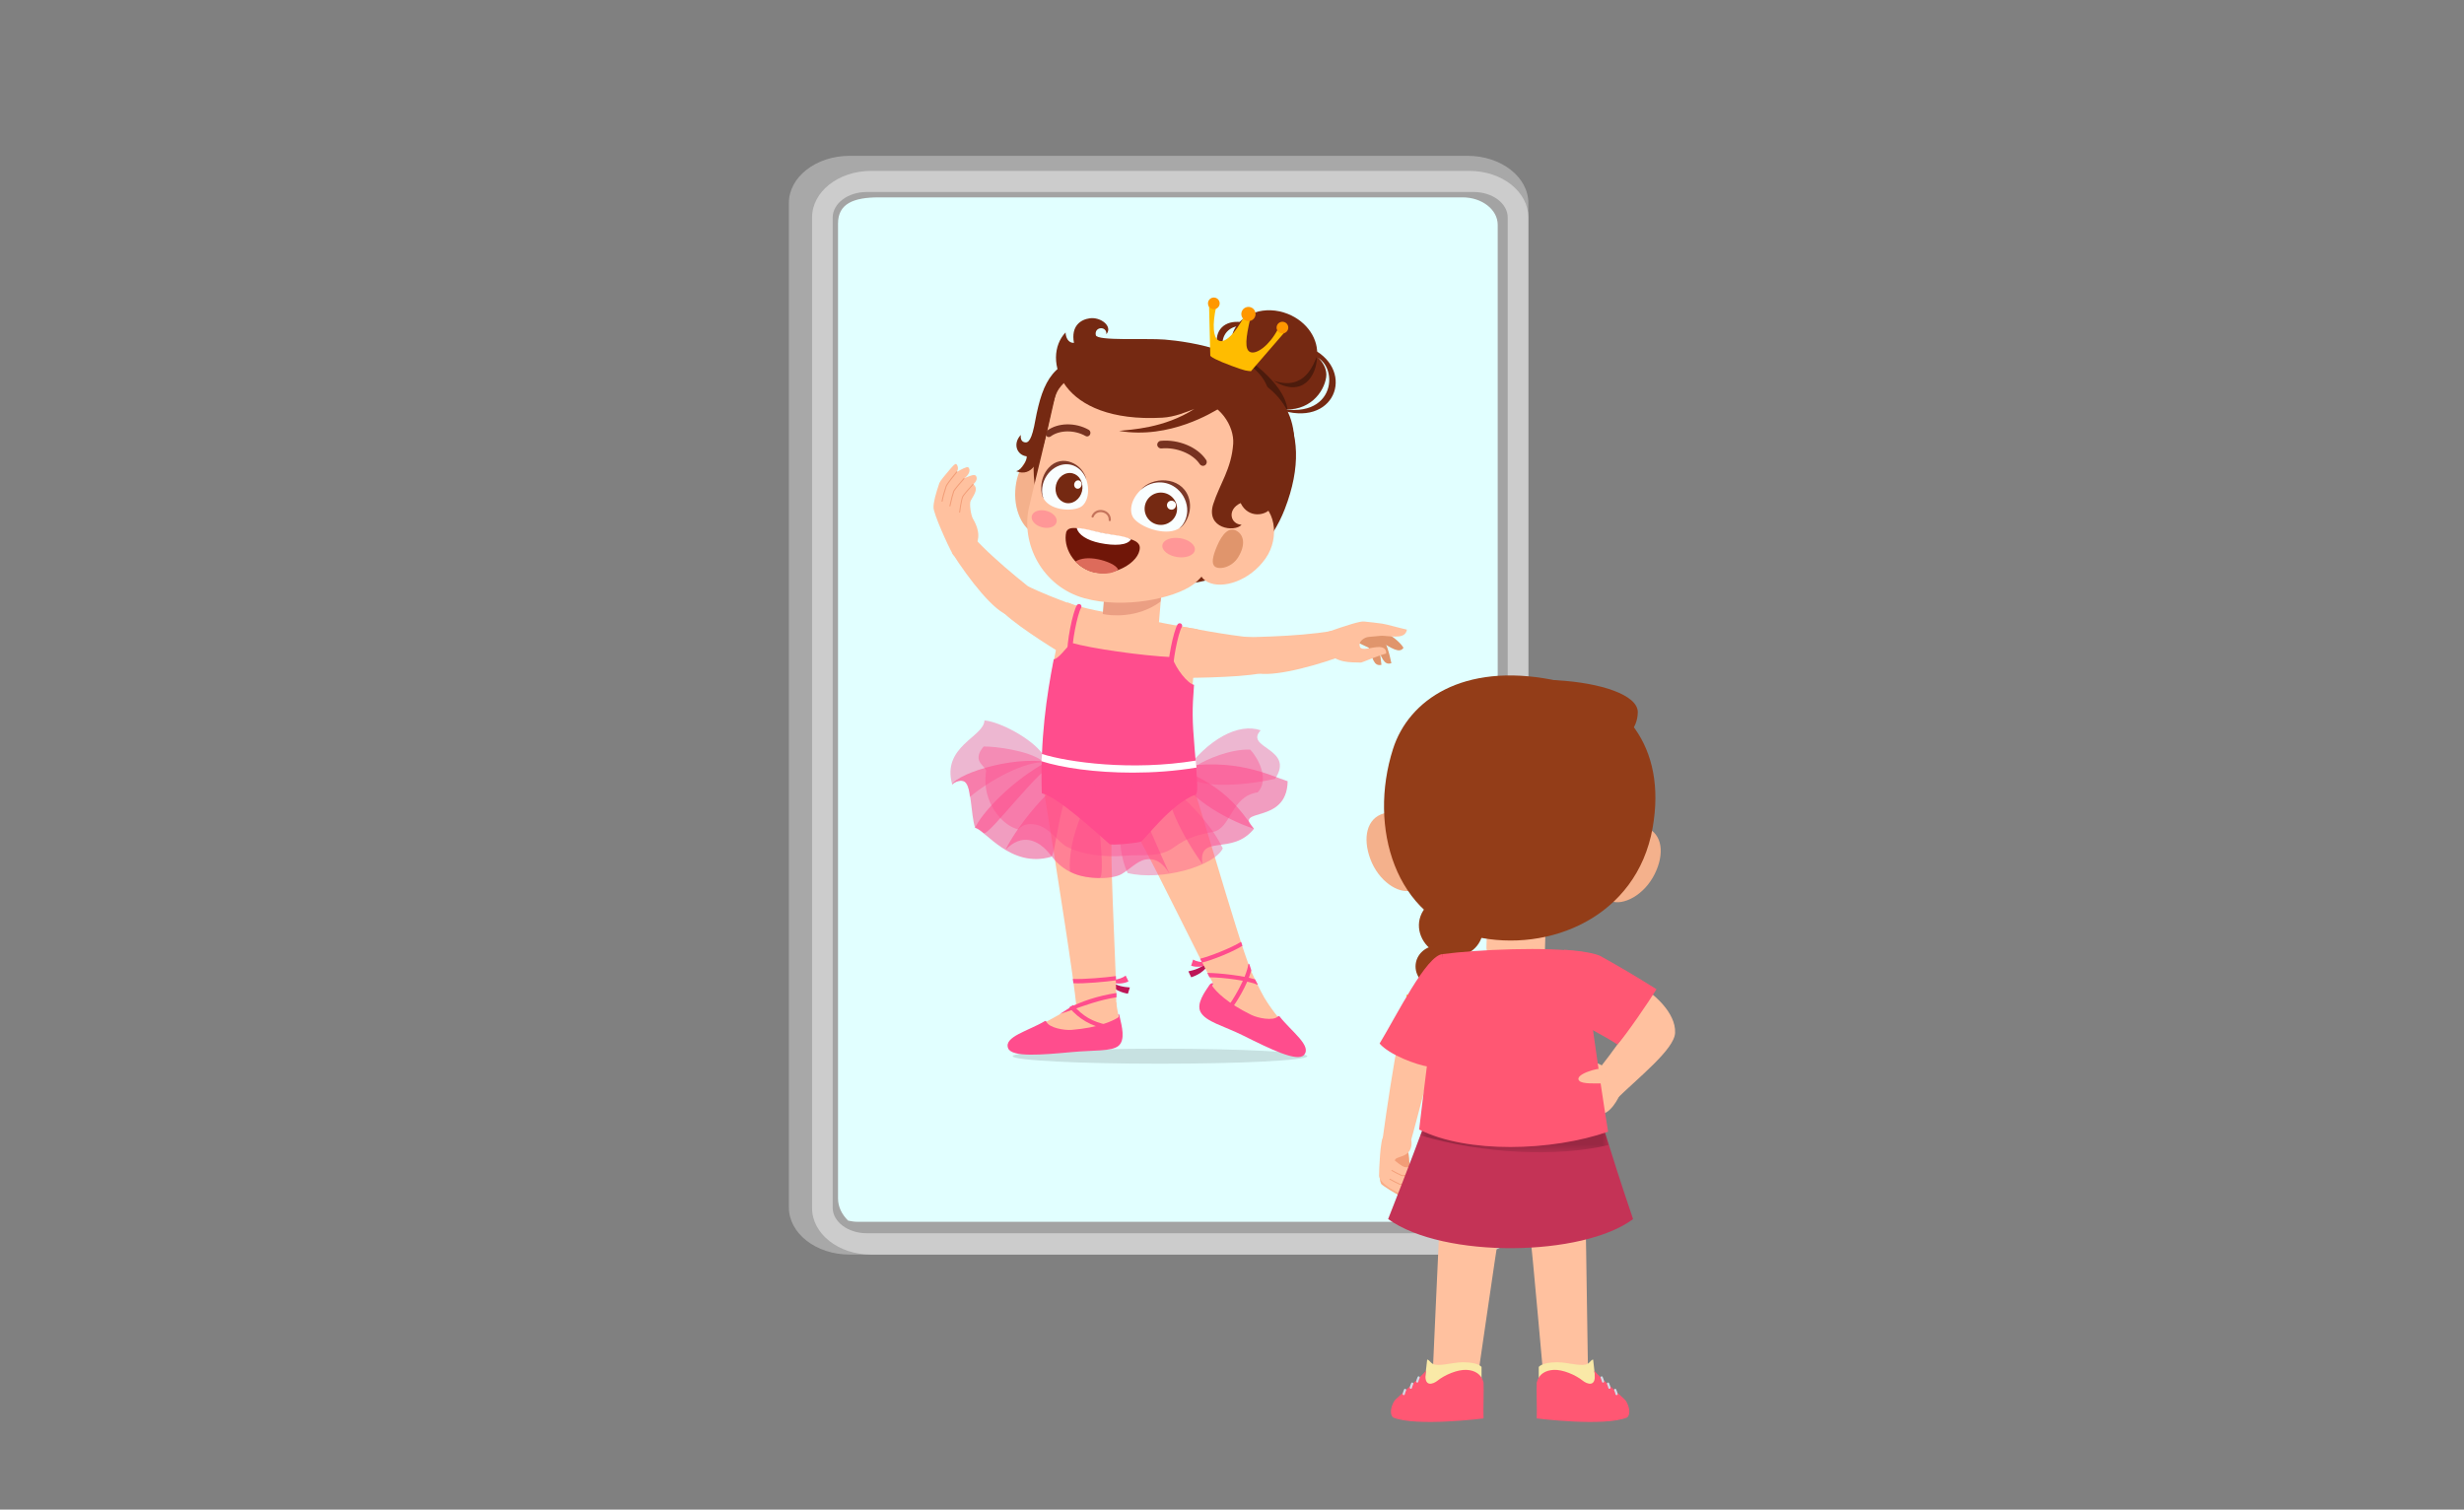 <svg width="253" height="155" viewBox="0 0 253 155" fill="none" xmlns="http://www.w3.org/2000/svg">
<rect x="0" y="0" width="253" height="155" fill="#808080" stroke="none"/>
<path d="M81 20.847V123.967C81 126.644 83.793 128.813 87.238 128.813H150.69C154.134 128.813 156.928 126.644 156.928 123.967V20.847C156.928 18.171 154.134 16 150.69 16H87.238C83.793 16 81 18.171 81 20.847Z" fill="#A8A8A8"/>
<path d="M83.383 22.323V124.039C83.383 126.676 86.087 128.812 89.425 128.812H150.886C154.224 128.812 156.928 126.676 156.928 124.039V22.323C156.928 19.685 154.224 17.548 150.886 17.548H89.425C86.087 17.548 83.383 19.685 83.383 22.323Z" fill="#CCCCCC"/>
<path d="M151.321 126.619H88.989C87.061 126.619 85.498 125.443 85.498 123.991V22.342C85.498 20.891 87.061 19.714 88.989 19.714H151.321C153.248 19.714 154.812 20.891 154.812 22.342V123.991C154.812 125.443 153.249 126.619 151.321 126.619Z" fill="#A3A3A3"/>
<path d="M86.047 22.955V123.046C86.047 123.911 86.444 124.697 87.082 125.326C87.4 125.397 87.728 125.447 88.076 125.447H150.174C152.167 125.447 153.782 124.188 153.782 122.635V23.076C153.782 21.523 152.167 20.265 150.174 20.265H90.249C87.63 20.265 86.047 20.912 86.047 22.955Z" fill="#E1FFFF"/>
<path d="M158.78 92.52L158.635 97.427C158.604 98.482 157.234 99.297 155.573 99.249C153.915 99.201 152.595 98.305 152.626 97.25L152.772 92.345L158.78 92.52Z" fill="#FFC19F"/>
<path d="M169.901 89.742C168.813 91.929 166.66 93.011 165.392 92.522C164.125 92.035 164.375 90.108 165.202 87.955C166.032 85.801 167.731 84.447 168.998 84.94C170.726 85.617 170.924 87.684 169.901 89.742Z" fill="#F4B18C"/>
<path d="M140.7 88.188C141.549 90.482 143.575 91.784 144.886 91.433C146.198 91.081 146.155 89.139 145.561 86.911C144.968 84.681 143.422 83.154 142.111 83.511C140.319 84 139.902 86.034 140.7 88.188Z" fill="#F4B18C"/>
<path d="M147.939 98.036C146.217 97.41 145.286 95.626 145.862 94.051C146.436 92.476 148.3 91.707 150.025 92.333C151.749 92.96 152.68 94.744 152.104 96.32C151.528 97.893 149.663 98.661 147.939 98.036Z" fill="#933D18"/>
<path d="M149.997 99.558C149.845 100.754 148.683 101.59 147.404 101.428C146.124 101.266 145.21 100.166 145.362 98.97C145.515 97.776 146.676 96.938 147.956 97.101C149.238 97.263 150.152 98.363 149.997 99.558Z" fill="#933D18"/>
<path d="M149.318 102.795C149.199 103.717 148.419 104.376 147.571 104.268C146.722 104.161 146.127 103.327 146.245 102.404C146.364 101.483 147.145 100.823 147.994 100.93C148.843 101.037 149.434 101.872 149.318 102.795Z" fill="#933D18"/>
<path d="M148.077 109.394C148.2 109.042 148.207 108.744 148.135 108.452C148.056 108.896 147.203 110.173 145.889 110.276C146.848 108.849 145.096 108.01 145.787 105.98C146.134 104.964 147.202 103.825 147.869 104.357C150.167 106.186 148.798 108.986 148.077 109.394Z" fill="#933D18"/>
<path d="M151.136 102.934L147.572 104.267L144.463 102.087L143.988 105.805L147.558 104.405L150.661 106.652L151.136 102.934Z" fill="#FFB000"/>
<path d="M143.036 76.888C140.452 84.958 143.276 94.315 151.446 96.163C159.05 97.879 168.063 94.158 169.687 85.007C171.168 76.657 166.777 71.238 159.409 69.8C150.203 67.998 144.638 71.884 143.036 76.888Z" fill="#933D18"/>
<path d="M168.165 73.151C168.122 74.895 166.966 75.778 165.41 76.787C162.453 78.702 158.987 78.719 157.911 78.475C160.703 77.276 162.66 73.657 162.221 73.626C159.646 76.894 155.825 78.052 155.181 77.948C155.766 77.583 156.5 76.553 156.082 76.504C155.63 76.965 153.542 78.042 152.688 78.056C153.27 77.802 154.671 75.6 154.509 75.164C152.608 77.451 148.282 77.085 147.461 83.349C146.222 80.545 145.999 74.306 147.992 72.487C152.731 68.165 168.259 69.555 168.165 73.151Z" fill="#933D18"/>
<path d="M165.785 113.033C165.603 113.213 163.119 111.051 163.287 110.855C165.774 107.924 169.046 102.996 169.612 102.057C169.612 102.057 172.103 103.919 171.996 106.056C171.913 107.758 168.206 110.646 165.785 113.033Z" fill="#FFC19F"/>
<path d="M159.687 109.195C160.226 109.414 161.434 109.256 161.989 109.555C161.989 109.555 162.019 109.583 162.036 109.606C160.825 109.549 159.774 109.946 158.796 110.094C158.358 111.375 160.189 110.727 162.036 110.655C160.924 110.863 160.203 111.135 159.438 111.242C158.809 111.728 159.022 112.153 159.791 112.125C160.387 112.104 161.443 111.882 162.519 111.816C162.61 111.852 160.242 112.558 159.975 113.042C160.016 113.312 160.464 113.537 161.187 113.321C161.58 113.205 161.997 112.994 162.885 112.848C163.616 113.009 163.834 114.176 164.117 114.324C165.2 114.732 166.299 112.602 166.342 112.283C166.456 111.453 165.154 109.693 164.273 109.284C162.799 108.593 162.075 108.208 159.54 108.512C159.075 108.733 159.424 109.09 159.687 109.195Z" fill="#FFC19F"/>
<path d="M158.696 143.536C158.716 143.67 163.089 143.083 163.085 142.922C163.047 141.503 162.849 126.459 162.812 125.64L157.061 126.434C157.313 127.823 158.546 142.577 158.696 143.536Z" fill="#FFC19F"/>
<path d="M157.996 144.087C157.996 144.17 164.054 143.698 164.042 143.599C163.928 142.626 163.665 140.416 163.581 139.592C163.316 139.624 163.234 140.015 162.803 140.109C162.082 140.261 160.897 139.866 159.871 139.87C158.288 139.877 157.997 140.355 157.997 140.355V144.087H157.996Z" fill="#F9E9A7"/>
<path d="M166.911 143.791C166.733 143.548 164.183 141.372 163.696 140.725C164.025 142.59 162.904 142.073 162.533 141.774C161.773 141.161 160.461 140.607 159.536 140.652C158.704 140.692 158.002 141.076 157.789 141.949C157.745 142.91 157.827 144.571 157.79 145.636C157.79 145.636 164.733 146.514 167.074 145.539C167.55 145.089 167.16 144.133 166.911 143.791Z" fill="#FF5773"/>
<path d="M165.798 142.607C165.742 142.634 165.719 142.704 165.746 142.761C165.794 142.867 165.864 143.064 165.877 143.147C165.884 143.205 165.933 143.247 165.987 143.247L166.006 143.245C166.068 143.234 166.108 143.175 166.099 143.111C166.081 142.995 166.001 142.77 165.948 142.661C165.921 142.604 165.854 142.579 165.798 142.607ZM165.067 141.959C165.009 141.987 164.986 142.056 165.012 142.114C165.06 142.219 165.13 142.417 165.143 142.499C165.152 142.556 165.199 142.598 165.255 142.598L165.272 142.596C165.333 142.587 165.375 142.526 165.366 142.463C165.349 142.348 165.268 142.123 165.216 142.014C165.19 141.956 165.121 141.931 165.067 141.959ZM164.355 141.479C164.403 141.583 164.472 141.78 164.486 141.864C164.494 141.922 164.542 141.963 164.597 141.963L164.615 141.962C164.676 141.952 164.718 141.892 164.709 141.828C164.692 141.712 164.609 141.488 164.559 141.38C164.531 141.321 164.465 141.298 164.409 141.322C164.352 141.352 164.327 141.422 164.355 141.479Z" fill="#D3DAE5"/>
<path d="M151.425 143.536C151.404 143.669 147.033 143.083 147.037 142.921C147.075 141.503 147.783 126.299 147.82 125.478L153.958 126.365C153.708 127.751 151.574 142.577 151.425 143.536Z" fill="#FFC19F"/>
<path d="M152.124 144.087C152.124 144.17 146.066 143.698 146.078 143.599C146.192 142.626 146.455 140.416 146.539 139.592C146.804 139.624 146.885 140.015 147.317 140.109C148.038 140.261 149.223 139.866 150.249 139.87C151.832 139.877 152.123 140.355 152.123 140.355V144.087H152.124Z" fill="#F9E9A7"/>
<path d="M143.206 143.791C143.384 143.548 145.934 141.372 146.421 140.725C146.092 142.59 147.213 142.073 147.584 141.774C148.342 141.161 149.656 140.607 150.581 140.652C151.413 140.692 152.113 141.076 152.328 141.949C152.37 142.91 152.29 144.571 152.327 145.636C152.327 145.636 145.384 146.514 143.043 145.539C142.568 145.089 142.957 144.133 143.206 143.791Z" fill="#FF5773"/>
<path d="M144.172 142.661C144.12 142.771 144.039 142.994 144.021 143.111C144.012 143.175 144.053 143.234 144.116 143.245L144.131 143.246C144.187 143.246 144.236 143.206 144.245 143.149C144.256 143.065 144.326 142.866 144.376 142.762C144.4 142.705 144.379 142.635 144.321 142.607C144.265 142.58 144.196 142.603 144.172 142.661ZM144.902 142.014C144.852 142.124 144.771 142.347 144.754 142.462C144.745 142.526 144.787 142.586 144.848 142.595L144.865 142.597C144.921 142.597 144.968 142.557 144.977 142.5C144.989 142.417 145.059 142.219 145.108 142.115C145.134 142.057 145.111 141.987 145.053 141.958C144.998 141.931 144.93 141.955 144.902 142.014ZM145.711 141.323C145.655 141.297 145.588 141.321 145.561 141.379C145.511 141.487 145.428 141.712 145.411 141.827C145.402 141.891 145.444 141.951 145.505 141.961L145.523 141.963C145.578 141.963 145.625 141.922 145.634 141.865C145.646 141.781 145.716 141.584 145.765 141.48C145.792 141.421 145.767 141.353 145.711 141.323Z" fill="#D3DAE5"/>
<path d="M141.926 117.244C141.893 117.491 144.668 117.831 144.738 117.593C145.677 114.409 147.03 108.505 147.679 107.328C147.679 107.328 144.147 104.321 143.544 107.077C143.126 108.992 142.396 113.753 141.926 117.244Z" fill="#FFC19F"/>
<path d="M141.656 107.144C142.653 108.311 145.471 109.34 146.632 109.512C147.653 108.758 148.183 98.104 148.134 97.961C146.475 98.034 143.408 104.259 141.656 107.144Z" fill="#FF5773"/>
<path d="M143.773 122.783C143.929 122.839 145.962 122.983 146.063 122.831C146.199 122.625 145.831 121.933 144.919 121.984C144.183 121.118 142.985 119.791 142.442 120.038C141.896 120.286 141.466 120.787 141.812 121.549C141.875 121.689 143.446 122.665 143.773 122.783Z" fill="#F9AC85"/>
<path d="M142.08 119.568C142.435 118.442 142.988 117.264 143.299 117.122C143.846 116.876 144.634 117.42 144.707 119.216C144.716 119.433 144.768 119.858 144.786 120.361C144.708 120.411 144.634 120.46 144.548 120.501C143.62 120.92 142.522 120.503 142.08 119.568Z" fill="#F29D77"/>
<path d="M145.882 121.328C145.882 121.091 145.589 120.994 145.342 120.999C145.404 120.822 145.519 120.493 145.295 120.42C145.776 119.783 145.469 119.667 145.368 119.639C145.214 119.599 144.786 119.856 144.395 119.849C144.135 119.843 143.919 119.715 143.23 119.173C143.206 118.628 144.809 118.98 144.935 117.507C145.074 115.904 142.888 116.289 142.08 116.683C141.711 116.862 141.601 120.23 141.596 120.723C141.591 121.465 143.523 122.586 143.908 122.52C144.499 122.416 145.748 121.607 145.882 121.328Z" fill="#FFC19F"/>
<path d="M143.559 121.561C143.369 121.469 143.014 121.301 142.69 121.112C142.669 121.098 142.661 121.072 142.675 121.05C142.686 121.029 142.716 121.021 142.737 121.033C143.058 121.223 143.41 121.39 143.598 121.479C143.662 121.51 143.71 121.531 143.732 121.544C143.815 121.596 144.666 121.359 145.344 120.999C145.365 120.999 145.39 121.001 145.414 121.002C144.978 121.323 143.854 121.711 143.69 121.624C143.667 121.612 143.621 121.592 143.559 121.561Z" fill="#F29D77"/>
<path d="M143.762 120.665C143.572 120.574 143.215 120.405 142.887 120.212C142.867 120.2 142.859 120.174 142.871 120.15C142.886 120.129 142.912 120.121 142.934 120.135C143.259 120.326 143.611 120.494 143.801 120.583C143.862 120.613 143.909 120.633 143.929 120.645C144.046 120.706 144.86 120.628 145.338 120.312L145.377 120.31C145.352 120.344 145.327 120.38 145.297 120.42L145.233 120.456C144.729 120.751 144.034 120.803 143.887 120.726C143.864 120.714 143.821 120.694 143.762 120.665Z" fill="#F29D77"/>
<path d="M167.682 125.169C162.513 129.031 148.259 129.27 142.531 125.169C142.531 125.169 144.966 118.996 146.24 115.5C149.522 115.16 161.031 115.141 164.56 115.526C165.599 118.869 166.41 121.426 167.682 125.169Z" fill="#C43356"/>
<g opacity="0.22">
<mask id="mask0_4489_2318" style="mask-type:luminance" maskUnits="userSpaceOnUse" x="145" y="115" width="21" height="4">
<path d="M165.197 115.241H145.844V118.311H165.197V115.241Z" fill="white"/>
</mask>
<g mask="url(#mask0_4489_2318)">
<path d="M165.197 117.562C159.808 118.842 152.247 118.462 145.844 116.574C145.984 116.198 146.118 115.833 146.239 115.5C149.523 115.16 161.03 115.141 164.561 115.526C164.781 116.236 164.989 116.905 165.197 117.562Z" fill="black"/>
</g>
</g>
<path d="M165.116 116.197C159.331 118.207 150.634 118.458 145.717 115.971C145.717 115.971 147.409 101.559 148.135 97.961C151.58 97.506 158.966 97.156 162.551 97.762C163.071 102.356 164.067 109.671 165.116 116.197Z" fill="#FF5773"/>
<path d="M170.086 101.569C169.399 102.701 166.902 106.36 166.07 107.244C165.091 106.548 161.627 104.755 161.454 104.616C160.227 101.86 160.632 97.659 160.616 97.51C162.696 97.667 163.69 97.893 164.27 98.129C165.855 98.993 168.153 100.347 170.086 101.569Z" fill="#FF5773"/>
<path d="M162.173 110.984C162.505 111.315 163.844 111.233 164.576 111.233C165.307 111.233 164.79 110.08 164.459 109.749C164.288 109.58 161.499 110.314 162.173 110.984Z" fill="#FFC19F"/>
<path d="M115.81 102.03L116.014 101.387C115.422 101.346 114.638 101.234 114.128 100.794L113.934 101.055C114.611 101.836 115.631 101.993 115.81 102.03Z" fill="#BC1556"/>
<path d="M115.871 100.76L115.582 100.167C115.358 100.362 114.775 100.601 114.375 100.578L114.303 100.905C114.73 101.034 115.425 101.01 115.871 100.76Z" fill="#FF4D8D"/>
<path d="M122.313 100.342L122.021 99.733C122.602 99.611 123.363 99.391 123.807 98.885L124.036 99.117C123.473 99.984 122.484 100.28 122.313 100.342Z" fill="#BC1556"/>
<path d="M122.305 99.153L122.508 98.525C122.758 98.687 123.367 98.844 123.761 98.765L123.878 99.08C123.472 99.266 122.78 99.338 122.305 99.153Z" fill="#FF4D8D"/>
<path opacity="0.12" d="M119.107 109.216C127.46 109.216 134.232 108.87 134.232 108.445C134.232 108.019 127.46 107.674 119.107 107.674C110.754 107.674 103.982 108.019 103.982 108.445C103.982 108.87 110.754 109.216 119.107 109.216Z" fill="black"/>
<path d="M128.27 99.319C127.574 99.356 125.705 99.721 125.248 99.908C124.93 100.6 124.182 101.551 123.788 102.507C123.514 103.173 123.712 103.893 124.269 104.264C126.422 105.696 132.669 108.889 133.184 108.055C133.939 106.833 131.709 105.557 129.834 102.461C129.443 101.816 128.417 99.66 128.27 99.319Z" fill="#FFC19F"/>
<path d="M124.619 100.969C124.567 101.08 124.448 101.206 124.486 101.26C124.904 101.843 126.009 102.995 128.484 104.204C129.197 104.552 130.715 104.832 131.193 104.381C131.255 104.323 131.336 104.298 131.388 104.365C132.592 105.911 134.753 107.395 133.881 108.327C133.187 109.068 130.406 107.699 127.608 106.305C125.662 105.335 123.821 104.919 123.275 103.915C122.809 103.057 123.704 101.849 124.194 101.118C124.315 100.937 124.531 100.906 124.619 100.969Z" fill="#FF4D8D"/>
<path d="M124.673 101.185C124.889 101.576 128.628 100.099 128.457 99.684C126.973 96.079 122.719 80.676 120.773 75.371L116.824 85.824C118.902 89.565 123.177 98.468 124.673 101.185Z" fill="#FFC19F"/>
<path d="M114.62 103.303C114.614 103.75 110.617 104.195 110.572 103.749C110.185 99.871 108.57 89.975 108.077 86.704C107.738 84.449 106.605 78.342 107.056 78.368L114.123 86.208C114.05 90.482 114.662 100.204 114.62 103.303Z" fill="#FFC19F"/>
<path d="M105.594 60.223C104.577 60.592 103.733 61.668 103.092 62.961C104.799 64.565 109.026 67.137 109.478 67.371C110.138 66.954 113.008 63.429 113.202 63.197C111.77 62.645 108.341 61.53 105.594 60.223Z" fill="#FFC19F"/>
<path d="M128.778 65.486C129.459 66.325 129.626 67.682 129.507 69.118C127.214 69.616 120.871 69.623 120.363 69.591C120.013 68.895 120.764 64.51 120.717 64.211C122.228 64.473 125.75 65.195 128.778 65.486Z" fill="#FFC19F"/>
<path d="M122.345 74.038C122.28 70.765 122.714 67.851 122.98 64.605C121.151 64.345 118.74 63.816 116.102 63.338C113.554 62.877 111.152 62.497 109.6 61.85C108.893 64.189 108.107 67.811 107.572 71.975C108.131 72.039 119.401 73.607 122.345 74.038Z" fill="#FFC19F"/>
<path d="M120.351 67.472C117.163 67.321 112.031 66.58 109.992 65.996C109.327 66.73 108.624 67.66 108.196 67.697C107.463 71.442 106.796 75.888 106.969 81.448C108.592 81.804 112.674 85.569 113.92 86.663C114.123 86.842 116.893 86.528 117.132 86.421C117.574 86.222 120.108 82.598 122.796 81.559C123.085 81.447 122.828 78.857 122.666 76.922C122.408 73.847 122.404 72.928 122.601 70.316C121.96 70.189 120.757 68.706 120.351 67.472Z" fill="#FF4D8D"/>
<path d="M113.571 59.038L113.168 63.773C113.082 64.792 114.31 65.726 115.912 65.862C117.514 65.997 118.882 65.281 118.968 64.262L119.37 59.527L113.571 59.038Z" fill="#FFC19F"/>
<path opacity="0.19" d="M119.177 61.759L119.37 59.527L113.57 59.038L113.23 63.039C113.902 63.207 116.775 63.554 119.177 61.759Z" fill="#960C0C"/>
<path d="M97.754 56.758C97.625 56.555 99.716 54.888 99.877 55.067C102.329 57.805 106.755 61.135 107.564 61.764C107.564 61.764 105.561 63.598 103.653 63.204C102.134 62.891 99.505 59.501 97.754 56.758Z" fill="#FFC19F"/>
<path d="M137.246 67.553C137.473 67.473 137.017 64.735 136.78 64.777C133.153 65.415 127.458 65.438 126.432 65.433C126.432 65.433 126.866 68.11 128.61 68.977C129.997 69.668 134.167 68.627 137.246 67.553Z" fill="#FFC19F"/>
<path d="M110.897 102.779C111.25 102.878 114.067 103.03 114.624 102.911C114.668 103.67 115.02 104.827 115.038 105.86C115.05 106.58 114.605 107.179 113.95 107.323C111.422 107.879 104.41 108.599 104.262 107.631C104.028 106.101 107.99 105.013 110.897 102.779Z" fill="#FFC19F"/>
<path d="M114.825 104.128C114.833 104.25 114.898 104.411 114.843 104.446C114.241 104.839 112.792 105.513 110.045 105.743C109.253 105.81 107.738 105.522 107.456 104.929C107.419 104.852 107.352 104.8 107.28 104.843C105.595 105.848 103.041 106.449 103.515 107.633C103.891 108.575 106.981 108.305 110.096 108.018C112.263 107.818 114.108 107.96 114.822 107.402C115.592 106.8 115.175 105.321 114.984 104.464C114.938 104.252 114.93 104.101 114.825 104.128Z" fill="#FF4D8D"/>
<path d="M95.853 52.13C95.831 51.593 96.079 50.7 96.447 49.608C96.512 49.416 97.046 48.754 97.514 48.22C97.731 47.973 98.087 47.523 98.211 47.663C98.333 47.801 98.476 48.157 98.199 48.49C98.703 48.18 99.314 47.871 99.424 47.981C99.716 48.275 99.467 48.789 99.007 49.103C99.462 48.923 100.04 48.633 100.204 48.854C100.383 49.096 100.271 49.417 99.95 49.715C100.435 50.159 100.133 50.63 99.677 51.4C99.506 51.689 99.693 52.897 99.894 53.248C100.261 53.887 100.904 55.148 99.969 56.33C99.215 57.283 98.041 57.278 97.84 56.92C97.24 55.852 95.881 52.784 95.853 52.13Z" fill="#FFC19F"/>
<path d="M99.951 49.715C99.957 49.732 99.948 49.75 99.936 49.764C99.464 50.277 98.928 50.907 98.885 51.025C98.79 51.289 98.66 51.965 98.584 52.596C98.581 52.623 98.558 52.641 98.531 52.639C98.502 52.634 98.485 52.608 98.489 52.585C98.565 51.946 98.696 51.262 98.794 50.993C98.853 50.828 99.541 50.051 99.865 49.7C99.883 49.68 99.914 49.678 99.933 49.696L99.951 49.715Z" fill="#F29D77"/>
<path d="M97.486 51.936C97.484 51.967 97.497 51.99 97.527 51.997C97.554 52.003 97.581 51.985 97.588 51.958C97.707 51.37 97.884 50.722 97.977 50.457C98.022 50.332 98.74 49.463 99.011 49.176C99.025 49.161 99.028 49.141 99.021 49.124L99.008 49.104C98.987 49.085 98.955 49.087 98.936 49.109C98.736 49.328 97.939 50.261 97.881 50.423C97.785 50.69 97.607 51.346 97.486 51.936ZM97.104 49.909C96.895 50.526 96.754 51.048 96.682 51.456C96.677 51.485 96.697 51.513 96.724 51.515C96.752 51.521 96.779 51.501 96.784 51.474C96.854 51.07 96.994 50.555 97.201 49.943C97.272 49.738 97.844 49.021 98.305 48.454C98.317 48.439 98.243 48.367 98.226 48.389C98.056 48.597 97.201 49.629 97.104 49.909Z" fill="#F29D77"/>
<path d="M139.395 64.676C139.593 64.763 139.937 64.835 141.159 65.655C141.538 65.909 141.77 67.45 141.845 68.263C141.028 68.453 140.933 67.5 140.536 66.504L138.047 65.332C137.96 64.955 139.173 64.578 139.395 64.676Z" fill="#E0956C"/>
<path d="M140.063 64.769C140.268 64.836 140.617 64.873 141.917 65.565C142.319 65.78 142.707 67.289 142.864 68.091C142.071 68.362 141.879 67.424 141.384 66.473L138.789 65.557C138.663 65.192 139.831 64.694 140.063 64.769Z" fill="#E0956C"/>
<path d="M140.336 64.34C140.552 64.332 141.278 64.596 142.135 64.895C142.565 65.046 143.687 65.806 144.109 66.505C143.699 67.166 142.788 66.463 141.784 65.917L139.409 65.516C139.166 65.214 140.093 64.349 140.336 64.34Z" fill="#E0956C"/>
<path d="M144.46 64.644C143.556 64.449 142.481 64.12 141.941 64.035C141.386 63.947 140.695 63.885 140.062 63.814C139.635 63.766 138.344 64.19 136.359 64.872C136.129 64.951 135.928 66.507 136.171 66.808C137.251 68.142 138.671 67.986 139.757 68.029C139.827 68.032 141.495 67.318 142.325 67.099C142.366 66.709 142.13 66.458 141.642 66.433C140.923 66.397 139.771 66.914 139.621 66.368C139.465 65.799 140.155 65.422 140.549 65.394C140.981 65.363 141.792 65.265 141.943 65.276C143.202 65.363 144.301 65.582 144.46 64.644Z" fill="#FFC19F"/>
<path d="M109.85 67.702C109.718 67.702 109.607 67.601 109.596 67.468C109.476 65.98 110.162 62.807 110.573 62.14C110.647 62.019 110.801 61.983 110.924 62.056C111.044 62.129 111.082 62.286 111.008 62.405C110.644 62.996 109.995 66.079 110.105 67.427C110.116 67.567 110.011 67.69 109.87 67.701C109.864 67.702 109.857 67.702 109.85 67.702Z" fill="#FF4D8D"/>
<path d="M120.188 69.675C120.056 69.675 119.944 69.575 119.933 69.442C119.815 67.95 120.501 64.779 120.912 64.113C120.985 63.993 121.144 63.957 121.264 64.03C121.383 64.103 121.42 64.26 121.348 64.379C120.983 64.967 120.335 68.049 120.443 69.401C120.453 69.541 120.349 69.664 120.208 69.674C120.201 69.675 120.195 69.675 120.188 69.675Z" fill="#FF4D8D"/>
<path d="M108.807 104.129C108.807 104.129 109.463 103.7 109.752 103.524C110.827 102.866 112.736 102.242 114.638 101.953V102.396C112.953 102.651 111.209 103.28 110.114 103.683C109.607 103.868 108.96 104.049 108.807 104.129Z" fill="#FF4D8D"/>
<path d="M113.57 105.644C112.038 105.333 110.804 104.661 109.775 103.43L110.197 103.187C111.161 104.341 112.223 104.927 113.659 105.217L113.57 105.644Z" fill="#FF4D8D"/>
<path d="M110.214 100.951L110.156 100.512C111.242 100.563 113.471 100.373 114.584 100.22L114.589 100.658C113.565 100.799 111.282 101.02 110.214 100.951Z" fill="#FF4D8D"/>
<path d="M126.391 103.629L126.066 103.339C126.5 102.855 127.975 100.442 128.189 98.954C128.217 98.949 128.273 98.971 128.288 99.012C128.356 99.197 128.448 99.531 128.482 99.629C128.07 101.181 126.816 103.158 126.391 103.629Z" fill="#FF4D8D"/>
<path d="M129.135 101.113C128.215 100.695 125.66 100.356 124.181 100.342L123.961 99.892C125.221 99.903 127.674 100.178 128.871 100.559C128.921 100.659 129.077 100.934 129.132 101.052C129.132 101.052 129.135 101.089 129.135 101.113Z" fill="#FF4D8D"/>
<path d="M123.423 98.835L123.225 98.437C124.29 98.167 126.396 97.341 127.432 96.701L127.572 97.109C126.504 97.769 124.518 98.557 123.423 98.835Z" fill="#FF4D8D"/>
<path opacity="0.55" d="M107.739 78.083C108.381 78.187 110.508 78.643 110.829 78.71C108.582 82.048 108.473 87.821 107.896 87.984C103.757 89.155 101.165 85.215 100.123 85C100.704 83.637 103.772 80.159 107.739 78.083Z" fill="#FF4D8D"/>
<path opacity="0.55" d="M112.191 78.499C112.726 83.157 113.551 90.142 112.894 90.138C110.271 90.122 108.924 89.163 107.907 87.831C106.553 86.058 104.856 85.599 103.266 87.232C103.847 85.87 107.891 79.696 112.191 78.499Z" fill="#FF4D8D"/>
<path opacity="0.55" d="M115.409 78.499C117.125 83.157 119.333 88.076 120.078 89.711C119.457 88.664 118.682 88.056 117.611 88.25C116.777 88.401 115.96 89.281 115.177 89.738C114.09 90.374 111.159 90.291 109.864 89.48C109.591 86.506 111.442 80.576 115.409 78.499Z" fill="#FF4D8D"/>
<path opacity="0.4" d="M121.447 79.458C124.057 75.816 127.196 74.207 129.446 74.983C127.716 76.837 133.016 76.816 130.922 79.973C128.483 80.509 123.12 81.221 121.447 79.458Z" fill="#FF4D8D"/>
<path opacity="0.55" d="M120.723 78.826C126.823 77.725 130.259 79.575 132.215 80.21C132.14 84.793 126.526 82.781 128.754 85.097C125.911 84.158 121.362 81.666 120.723 78.826Z" fill="#FF4D8D"/>
<path opacity="0.55" d="M119.926 78.564C125.659 80.288 127.539 83.442 128.753 85.097C126.486 87.928 123.016 85.53 123.463 88.709C121.708 86.289 118.777 81.24 119.926 78.564Z" fill="#FF4D8D"/>
<path opacity="0.4" d="M117.569 78.628C122.541 82.32 124.683 85.251 125.553 87.109C124.714 88.893 119.31 90.49 115.779 89.638C114.526 86.927 114.524 81.905 117.569 78.628Z" fill="#FF4D8D"/>
<path opacity="0.4" d="M99.102 80.292C99.431 80.519 99.525 81.174 99.582 81.826C101.587 80.143 105.209 78.131 107.372 78.253C107.534 78.262 107.194 77.619 107.103 77.485C105.966 75.82 102.631 74.093 101.082 73.97C101.039 75.673 96.647 76.622 97.778 80.572C98.074 80.228 98.691 80.008 99.102 80.292Z" fill="#FF4D8D"/>
<path opacity="0.55" d="M108.46 78.423C107.195 78.174 101.496 85.959 100.996 85.534C100.654 85.242 100.311 84.999 100.124 84.999C99.664 83.598 99.788 80.821 99.04 80.263C98.776 80.067 98.184 80.165 97.721 80.55C98.514 79.299 104.709 77.364 108.46 78.423Z" fill="#FF4D8D"/>
<path opacity="0.4" d="M100.998 76.647C99.6 78.301 101.473 78.692 101.234 79.296C100.808 82.327 102.881 84.776 104.566 85.162C104.908 84.76 105.45 84.451 106.517 84.706C107.739 84.998 108.684 86.483 109.52 86.93C111.013 87.727 113.458 88.051 115.493 87.861C117.12 87.709 119.055 88.108 120.547 86.993C121.948 85.946 123.27 85.65 124.505 85.427C126.455 85.073 126.33 81.775 129.138 81.355C130.248 80.208 129.445 78.144 128.368 76.963C126.335 76.894 123.932 77.943 122.889 78.581C118.545 79.287 109.388 79.024 106.908 78.046C105.552 77.083 102.284 76.629 100.998 76.647Z" fill="#FF4D8D"/>
<path d="M116.31 79.33C112.443 79.33 109.079 78.836 106.938 78.159L106.986 77.413C109.684 78.267 116.194 79.176 122.792 78.092L122.855 78.81C120.624 79.178 118.43 79.33 116.31 79.33Z" fill="white"/>
<path d="M125.769 35.395C125.93 34.994 126.205 34.677 126.531 34.415C126.562 34.309 126.575 34.2 126.617 34.095C127.4 32.142 129.916 31.308 132.237 32.232C134.234 33.028 135.427 34.868 135.222 36.61C135.909 37.218 136.281 37.978 136.167 38.743C135.943 40.251 134.453 42.351 131.5 42.012C129.968 41.836 128.816 40.546 128.287 39.262C128.095 39.22 127.904 39.218 127.713 39.142C126.072 38.488 125.202 36.81 125.769 35.395Z" fill="#752912"/>
<path d="M135.166 36.049C139.234 38.559 136.706 44.406 130.674 41.777C137.44 43.585 137.562 37.098 134.771 36.536C134.771 36.536 134.792 36.117 135.166 36.049Z" fill="#752912"/>
<path opacity="0.35" d="M135.222 36.609C135.235 38.52 133.753 40.977 130.756 39.077C134.029 40.215 134.886 37.288 135.222 36.609Z" fill="black"/>
<path d="M128.914 33.535C124.751 31.556 122.817 35.998 128.322 39.406C122.842 35.088 126.724 32.184 128.871 34.044C128.871 34.044 129.114 33.846 128.914 33.535Z" fill="#752912"/>
<path opacity="0.35" d="M125.662 36.094C125.683 35.859 125.628 35.721 125.719 35.494C127.828 36.407 131.875 39.305 132.193 42.025C132.235 42.112 131.255 42.03 130.674 41.777C130.724 41.79 130.766 41.794 130.815 41.806C129.634 41.384 128.731 40.342 128.286 39.262C128.228 39.249 128.17 39.234 128.111 39.225C128.185 39.286 128.243 39.344 128.321 39.406C128.216 39.341 128.133 39.274 128.034 39.209C127.927 39.193 127.819 39.184 127.713 39.142C126.755 38.76 126.109 38.02 125.808 37.196C125.143 36.301 125.548 35.719 125.662 36.094Z" fill="black"/>
<path d="M104.246 50.377C104.103 52.736 105.291 54.654 106.501 54.829C107.71 55.005 108.386 53.258 108.717 51.05C109.048 48.842 108.336 46.904 107.125 46.734C105.471 46.501 104.381 48.159 104.246 50.377Z" fill="#F4B18C"/>
<path d="M106.963 43.011C104.314 51.612 108.223 57.041 115.366 59.227C122.508 61.412 129.294 59.026 131.912 52.289C135.287 43.602 130.977 38.359 123.306 36.486C116.048 34.713 109.612 34.409 106.963 43.011Z" fill="#752912"/>
<path d="M110.475 37.338C110.116 37.544 108.748 38.861 108.384 40.497C107.162 45.979 106.672 47.748 105.663 52.058C104.785 55.813 107.024 60.232 111.35 61.426C115.374 62.536 120.548 61.459 122.515 60.017C125.075 58.139 131.342 46.972 131.181 45.369C130.637 39.956 127.841 38.763 121.628 37.133C115.817 35.608 112.253 36.32 110.475 37.338Z" fill="#FFC19F"/>
<path d="M126.032 49.285C124.899 51.773 124.449 52.948 126.563 54.74C128.714 56.564 131.358 52.732 132.451 48.595C133.806 43.463 132.447 38.805 123.4 37.058C126.126 40.906 128.91 42.968 126.032 49.285Z" fill="#752912"/>
<path d="M117.033 56.229C117.03 57.765 114.294 59.283 112.224 58.722C110.165 58.164 109.134 56.112 109.48 54.622C109.798 53.834 111.109 54.357 113.171 54.755C115.231 55.153 117.035 55.295 117.033 56.229Z" fill="#701608"/>
<path d="M112.741 57.42C111.774 57.227 110.986 57.308 110.416 57.654C110.885 58.128 111.55 58.622 112.358 58.78C113.268 58.958 114.095 58.974 114.807 58.496C114.657 58.02 113.605 57.593 112.741 57.42Z" fill="#DD6B5B"/>
<path d="M116.13 55.37C115.461 55.016 114.323 54.94 113.296 54.741C112.138 54.518 111.317 54.207 110.562 54.222C110.715 54.893 111.605 55.482 112.935 55.755C114.471 56.07 115.791 55.99 116.13 55.37Z" fill="white"/>
<path d="M112.164 53.141C112.217 53.152 112.272 53.124 112.292 53.072C112.435 52.703 112.79 52.519 113.196 52.603C113.604 52.688 113.861 53.005 113.836 53.39C113.832 53.452 113.88 53.506 113.942 53.51C114.004 53.514 114.057 53.466 114.061 53.404C114.093 52.91 113.756 52.49 113.242 52.383C112.731 52.277 112.265 52.521 112.082 52.99C112.059 53.048 112.088 53.113 112.146 53.136L112.164 53.141Z" fill="#C4735B"/>
<path d="M129.952 57.329C128.335 59.644 125.526 60.525 124.006 59.762C122.486 59 123.011 56.822 124.093 54.403C125.299 51.71 126.855 50.661 128.731 51.262C130.945 51.97 131.472 55.152 129.952 57.329Z" fill="#FFC19F"/>
<path d="M127.141 57.202C126.468 58.306 125.123 58.529 124.714 58.147C124.385 57.839 124.497 57.159 124.969 56.051C125.521 54.758 126.212 54.093 126.946 54.488C127.71 54.899 127.935 55.903 127.141 57.202Z" fill="#E0956C"/>
<path d="M111.547 49.251C111.97 50.531 111.603 51.751 110.9 52.086C109.842 52.592 107.675 52.312 107.118 51.106C106.579 49.939 107.363 48.212 108.79 47.717C110.039 47.285 111.137 48.013 111.547 49.251Z" fill="#F9FEFF"/>
<path d="M107.669 48.038C109.04 46.516 111.244 47.639 111.561 49.294C111.138 48.015 109.961 47.387 108.805 47.787C108.092 48.035 107.489 48.628 107.194 49.373C106.958 49.967 106.925 50.686 107.149 51.171C106.845 50.818 106.66 49.158 107.669 48.038Z" fill="#7C3929"/>
<path d="M111.134 49.827C111.235 50.669 110.703 51.482 109.946 51.641C109.189 51.801 108.494 51.247 108.393 50.405C108.293 49.562 108.824 48.749 109.581 48.59C110.338 48.43 111.034 48.984 111.134 49.827Z" fill="#752912"/>
<path d="M111.057 49.668C111.085 49.902 110.937 50.127 110.727 50.172C110.517 50.216 110.325 50.062 110.296 49.829C110.269 49.595 110.416 49.369 110.626 49.325C110.836 49.281 111.029 49.434 111.057 49.668Z" fill="#FEFFFE"/>
<path d="M117.14 50.293C116.056 51.316 115.876 52.661 116.493 53.319C117.422 54.309 119.956 55.078 121.153 54.19C122.311 53.329 122.273 51.3 120.93 50.143C119.755 49.13 118.189 49.302 117.14 50.293Z" fill="#F9FEFF"/>
<path d="M122.018 50.987C121.231 48.872 118.25 48.893 117.104 50.328C118.187 49.305 119.793 49.266 120.879 50.202C121.551 50.781 121.933 51.637 121.903 52.492C121.877 53.174 121.568 53.878 121.087 54.236C121.594 54.044 122.596 52.542 122.018 50.987Z" fill="#7C3929"/>
<path d="M120.848 52.436C120.96 51.526 120.31 50.697 119.396 50.586C118.483 50.475 117.652 51.123 117.54 52.033C117.428 52.944 118.078 53.772 118.992 53.883C119.905 53.994 120.737 53.346 120.848 52.436Z" fill="#752912"/>
<path d="M120.741 51.796C120.782 52.047 120.611 52.284 120.359 52.325C120.107 52.366 119.869 52.196 119.828 51.944C119.787 51.693 119.958 51.456 120.21 51.415C120.462 51.374 120.7 51.545 120.741 51.796Z" fill="#FEFFFE"/>
<path d="M107.65 44.874C107.56 44.862 107.476 44.81 107.421 44.722C107.319 44.559 107.361 44.333 107.514 44.219C108.623 43.388 110.424 43.352 111.793 44.131C111.954 44.222 112.013 44.441 111.925 44.618C111.837 44.795 111.634 44.864 111.475 44.773C110.327 44.119 108.782 44.137 107.88 44.811C107.81 44.864 107.728 44.884 107.65 44.874Z" fill="#773220"/>
<path d="M123.416 47.817C123.52 47.845 123.635 47.83 123.732 47.766C123.914 47.648 123.964 47.405 123.845 47.225C122.981 45.911 121.017 45.088 119.179 45.264C118.963 45.285 118.805 45.476 118.826 45.691C118.848 45.906 119.041 46.063 119.254 46.043C120.796 45.894 122.486 46.588 123.189 47.653C123.244 47.737 123.326 47.794 123.416 47.817Z" fill="#773220"/>
<path d="M122.683 56.484C122.6 57.019 121.786 57.337 120.866 57.195C119.946 57.052 119.267 56.503 119.351 55.968C119.434 55.433 120.248 55.115 121.168 55.258C122.088 55.4 122.766 55.95 122.683 56.484Z" fill="#FF9797"/>
<path d="M108.486 53.621C108.364 54.087 107.698 54.319 106.997 54.138C106.296 53.957 105.826 53.432 105.947 52.967C106.068 52.501 106.734 52.27 107.435 52.45C108.136 52.631 108.607 53.156 108.486 53.621Z" fill="#FF9797"/>
<path d="M104.815 44.655C104.795 44.877 104.786 45.308 105.181 45.408C105.596 45.514 105.947 45.201 106.319 43.084C106.397 42.638 106.49 42.222 106.621 41.688C107.504 38.108 109.169 36.247 114.159 36.646C114.951 36.709 116.92 37.62 117.73 38.038C112.422 37.361 109.92 38.203 108.724 39.931C107.371 41.888 107.565 49.644 104.338 48.38C104.986 48.227 105.498 47.126 105.416 46.853C104.42 46.731 103.954 45.574 104.815 44.655Z" fill="#752912"/>
<path d="M129.874 45.896C130.029 46.834 130.496 47.283 131.096 47.405C131.542 47.495 132.159 46.989 131.584 46.221C132.38 46.84 131.938 47.614 131.386 47.749C130.887 47.871 130.045 47.589 129.691 46.719C129.596 47.072 129.484 47.435 129.337 47.817C128.595 49.744 128.526 50.485 129.224 50.793C129.933 51.106 130.258 50.16 129.534 49.935C130.469 49.644 131.325 50.952 130.52 52.147C129.974 52.957 128.175 53.259 127.385 51.652C125.963 52.32 126.322 53.825 127.486 53.878C126.772 54.682 123.769 54.272 124.576 51.753C125.233 49.703 126.446 48.149 126.623 45.559C126.743 43.812 125.331 41.314 122.455 40.851C126.543 37.531 130.738 41.553 129.874 45.896Z" fill="#752912"/>
<path d="M109.41 34.133C109.429 34.647 109.684 35.23 110.273 35.205C109.949 33.468 110.961 32.813 111.883 32.682C113.038 32.517 114.287 33.526 113.601 34.311C113.652 33.434 112.333 33.532 112.517 34.414C112.645 35.033 117.682 34.709 119.589 34.865C122.029 35.065 129.532 36.079 130.327 40.44C129.728 40.392 125.603 41.715 125.106 41.984C124.647 42.233 120.135 45.141 114.909 44.241C116.062 44.106 119.506 43.995 122.634 41.989C121.807 42.298 120.63 42.815 119.338 42.886C108.82 43.465 106.911 36.754 109.41 34.133Z" fill="#752912"/>
<path d="M124.139 31.185L124.886 31.461C124.458 33.306 124.547 34.754 125.191 34.992C125.836 35.231 126.85 34.19 127.732 32.512L128.366 32.747C127.938 34.592 127.75 35.918 128.394 36.157C129.039 36.395 130.331 35.476 131.213 33.798L131.942 34.067L128.445 38.112C127.969 38.058 127.973 38.124 126.471 37.569C124.969 37.015 124.222 36.616 124.271 36.484L124.139 31.185Z" fill="#FFBC00"/>
<path d="M131.116 33.427C131.001 33.736 131.159 34.081 131.47 34.196C131.781 34.31 132.126 34.153 132.241 33.843C132.357 33.533 132.198 33.188 131.887 33.074C131.576 32.959 131.231 33.117 131.116 33.427Z" fill="#FF9700"/>
<path d="M124.071 30.939C123.956 31.249 124.114 31.594 124.425 31.709C124.736 31.823 125.081 31.665 125.197 31.356C125.312 31.046 125.153 30.701 124.842 30.586C124.532 30.471 124.186 30.63 124.071 30.939Z" fill="#FF9700"/>
<path d="M127.503 31.986C127.363 32.364 127.556 32.783 127.934 32.923C128.313 33.063 128.734 32.87 128.874 32.493C129.014 32.115 128.821 31.696 128.442 31.556C128.064 31.417 127.643 31.609 127.503 31.986Z" fill="#FF9700"/>
</svg>
